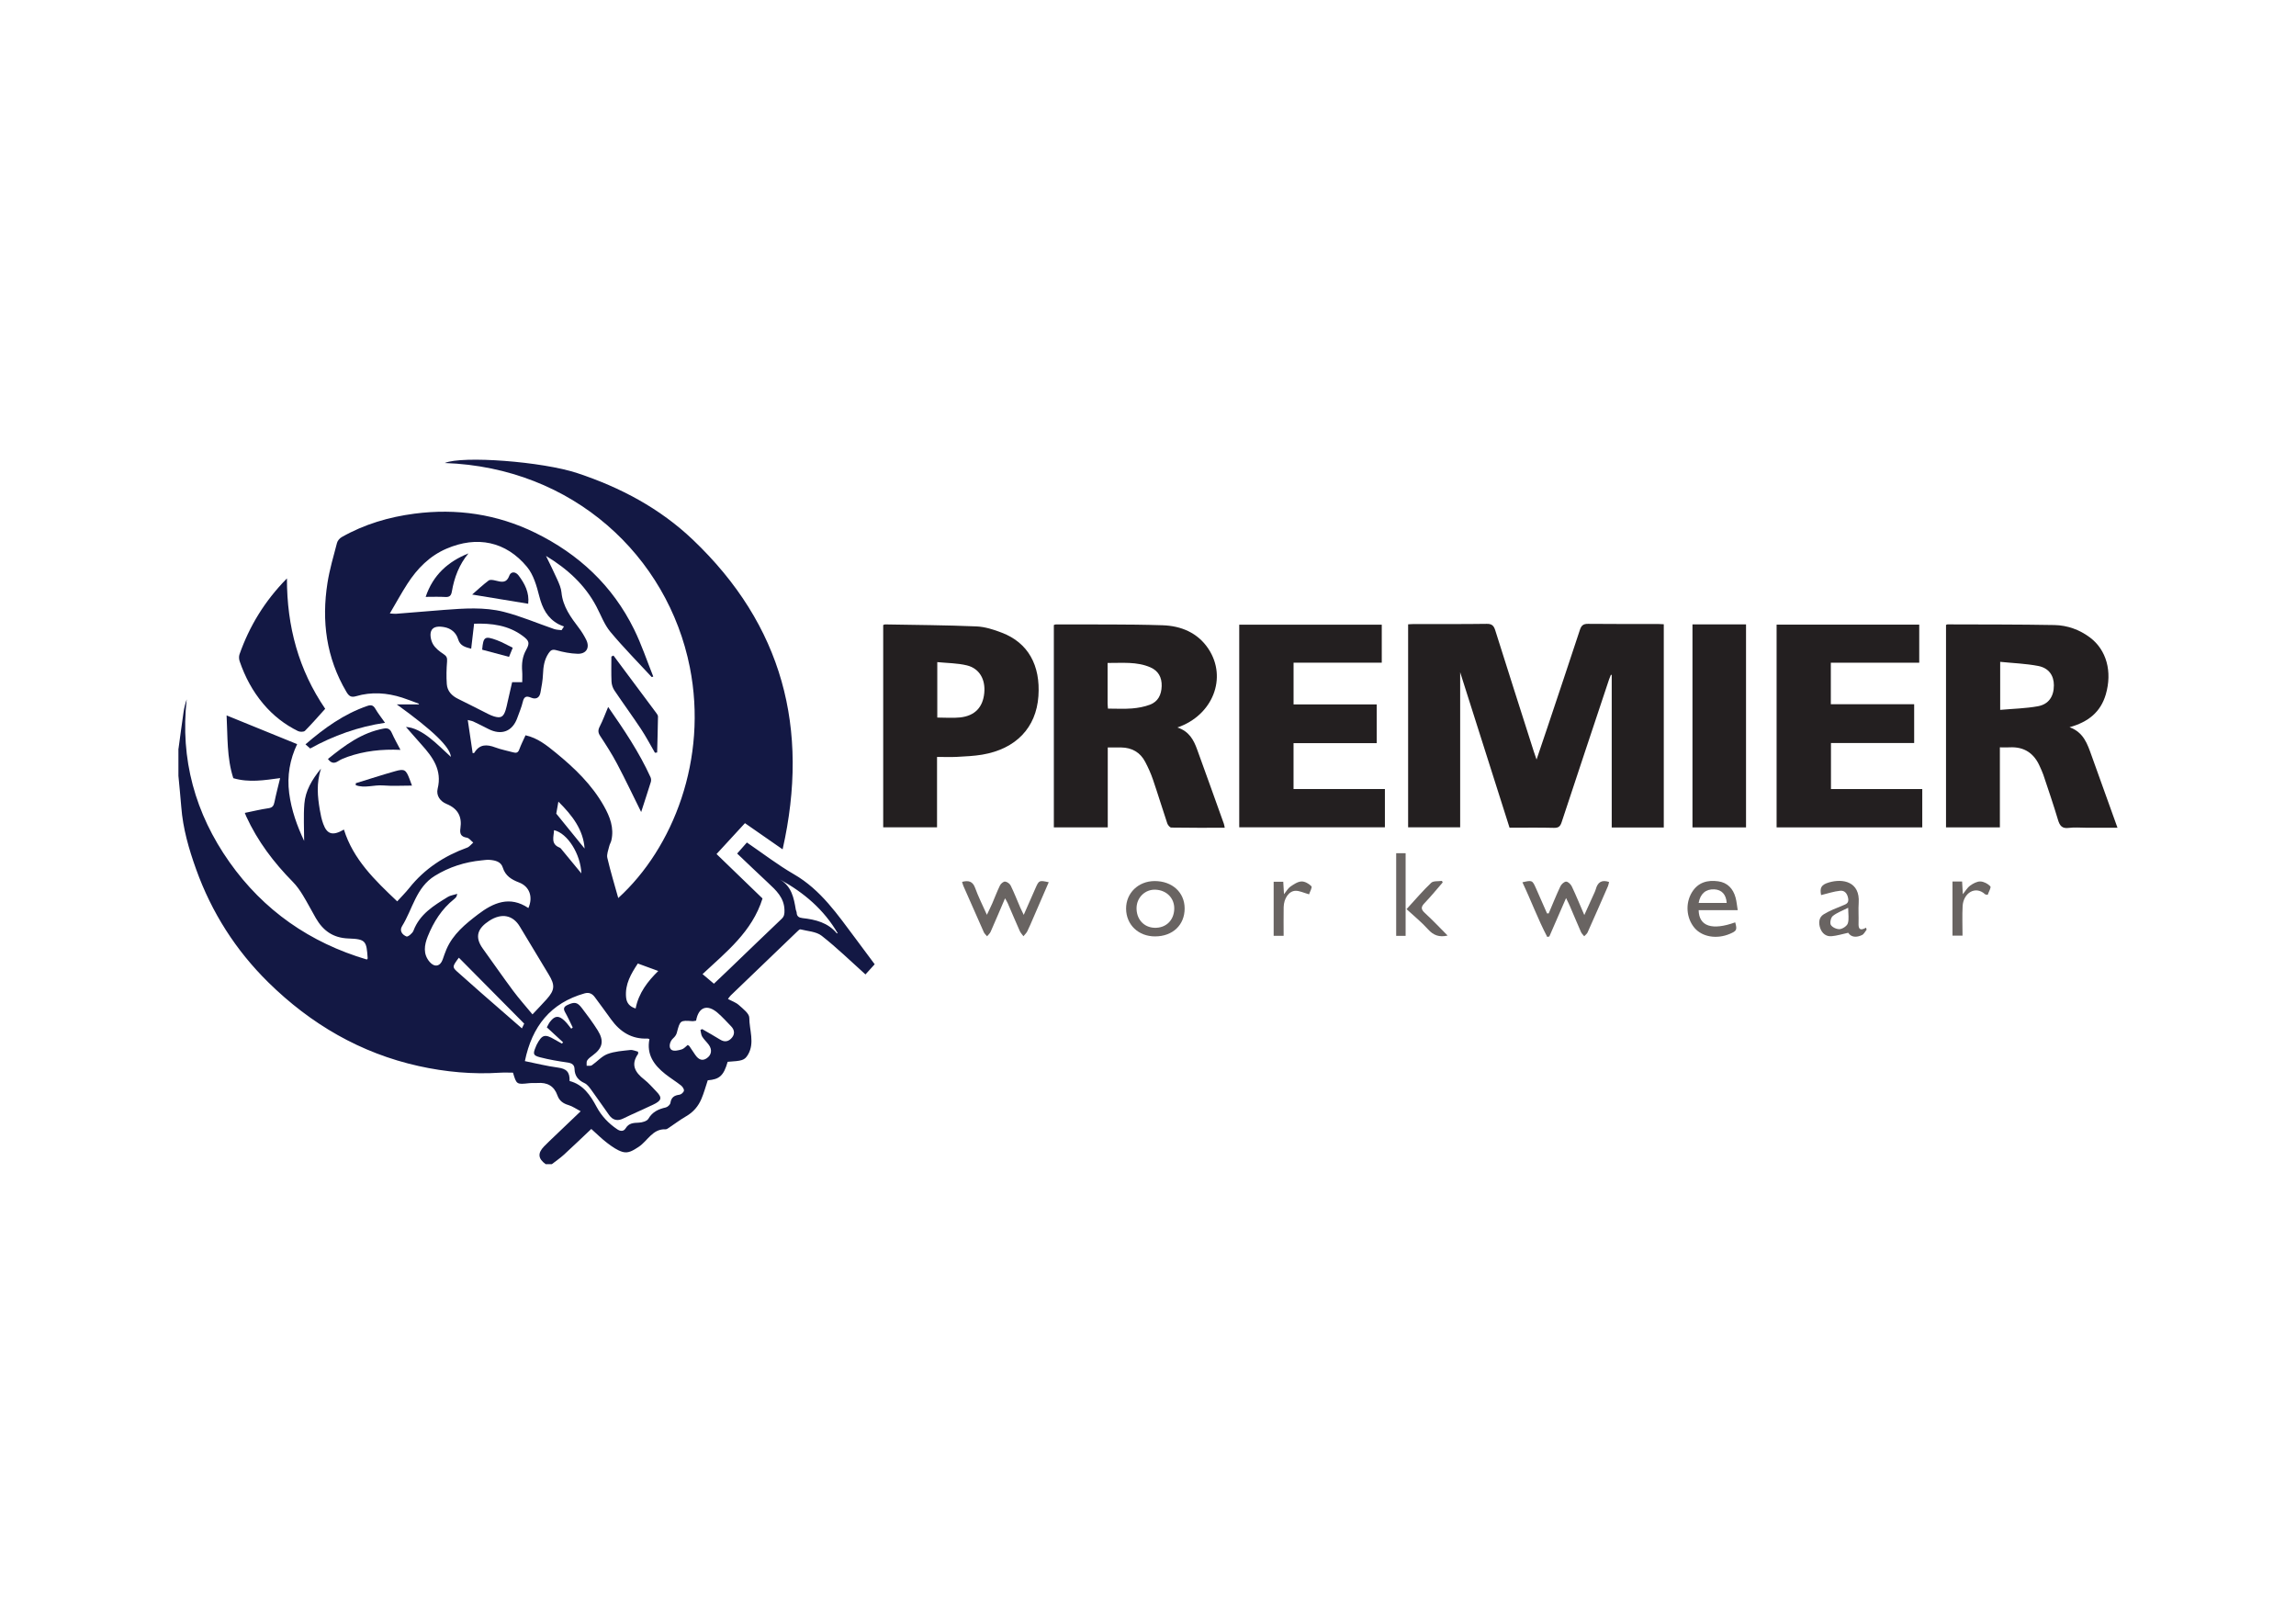 <?xml version="1.0" encoding="UTF-8"?>
<svg id="Layer_2" data-name="Layer 2" xmlns="http://www.w3.org/2000/svg" xmlns:xlink="http://www.w3.org/1999/xlink" viewBox="0 0 841.89 595.28">
  <defs>
    <style>
      .cls-1 {
        clip-path: url(#clippath-4);
      }

      .cls-2 {
        fill: #231f20;
      }

      .cls-3 {
        fill: none;
      }

      .cls-4 {
        clip-path: url(#clippath-1);
      }

      .cls-5 {
        fill: #696462;
      }

      .cls-6 {
        clip-path: url(#clippath-3);
      }

      .cls-7 {
        fill: #131844;
      }

      .cls-8 {
        clip-path: url(#clippath-2);
      }

      .cls-9 {
        clip-path: url(#clippath);
      }
    </style>
    <clipPath id="clippath">
      <rect class="cls-3" width="841.89" height="595.28"/>
    </clipPath>
    <clipPath id="clippath-1">
      <rect class="cls-3" width="841.89" height="595.28"/>
    </clipPath>
    <clipPath id="clippath-2">
      <rect class="cls-3" width="841.89" height="595.28"/>
    </clipPath>
    <clipPath id="clippath-3">
      <rect class="cls-3" width="841.89" height="595.28"/>
    </clipPath>
    <clipPath id="clippath-4">
      <rect class="cls-3" width="841.89" height="595.28"/>
    </clipPath>
  </defs>
  <g id="Layer_1-2" data-name="Layer 1">
    <g class="cls-9">
      <g class="cls-4">
        <path class="cls-7" d="M203.97,298.29c3.82,4.71,7.17,8.83,10.39,12.8-.48-6.88-4.45-12.08-9.61-17.2-.35,2-.63,3.58-.78,4.4M213.17,320.19c-.27-7.03-5.03-14.7-10.02-15.84-.08,2.4-1.32,5.06,2.04,6.39.38.15.68.59.96.94,2.33,2.82,4.65,5.64,7.02,8.52M233.88,353.23c-2.47,3.76-4.76,7.57-4.31,12.41.2,2.12,1.31,3.4,3.5,4.09,1.11-5.72,4.48-10.01,8.3-13.75-2.46-.9-4.89-1.79-7.49-2.74M286.01,322.45c4.27,2.52,5.08,6.74,5.79,11.03.06.37.29.72.31,1.08.05,1.41.84,1.88,2.16,2.03,4.77.53,9.31,1.64,12.57,5.59.04.05.24-.04.31-.05-5.03-8.63-12.35-14.89-21.13-19.68M192.21,375.28c-8.1-8.17-16-16.14-23.95-24.17-.15.2-.38.47-.58.76-1.88,2.66-1.85,2.78.55,4.87,2.78,2.42,5.51,4.91,8.29,7.34,4.9,4.29,9.82,8.55,14.85,12.94.43-.89.75-1.55.85-1.75M255.23,374.19c-.52.08-.9.21-1.26.19-4.61-.34-4.58-.34-5.82,4.34-.19.71-.74,1.42-1.31,1.93-1.29,1.14-1.84,3.51-.53,4.29.88.53,2.48.14,3.65-.21.85-.25,1.52-1.09,2.2-1.62.36.23.52.28.6.4.72,1.06,1.42,2.13,2.14,3.18,1.31,1.93,2.73,2.35,4.29,1.26,1.72-1.2,2.02-3.14.69-4.93-.76-1.03-1.74-1.9-2.4-2.98-.42-.69-.45-1.62-.65-2.44.21-.1.43-.21.64-.31,2.2,1.28,4.43,2.5,6.59,3.85,1.77,1.11,3.26.63,4.39-.79,1.07-1.35.84-2.85-.37-4.09-1.63-1.68-3.2-3.44-4.97-4.96-3.8-3.26-6.99-2.1-7.87,2.9M195.25,371.89c1.9-2.03,3.58-3.75,5.18-5.54,3.02-3.38,3.14-5.17.78-9.06-3.55-5.85-7.09-11.71-10.6-17.59-2.51-4.21-6.65-5.1-11.24-2.11-3.99,2.61-5.58,5.68-2.34,10.17,3.73,5.17,7.36,10.42,11.17,15.54,2.1,2.82,4.46,5.45,7.05,8.59M238.14,380.96c-.27-.09-.48-.22-.69-.21-5.82.27-10.06-2.45-13.36-7-1.99-2.74-3.97-5.49-6-8.2-.92-1.22-2.05-1.84-3.72-1.37-12.47,3.53-19.29,12.07-21.91,24.84,4,.81,7.99,1.82,12.05,2.36,3.12.41,4.46,1.54,4.35,4.94,4.97,1.29,7.61,5.18,9.89,9.45,1.81,3.39,4.37,6.08,7.55,8.23,1.24.84,2.4.83,3.13-.37,1.19-1.95,2.91-1.96,4.87-2.05,1.2-.06,2.94-.55,3.45-1.42,1.49-2.56,3.69-3.54,6.36-4.15.69-.15,1.63-1.02,1.72-1.67.3-2.05,1.42-2.76,3.32-3,.63-.08,1.52-.87,1.63-1.46.11-.56-.49-1.48-1.04-1.91-1.89-1.49-3.96-2.75-5.85-4.25-4.08-3.24-6.89-7.13-5.75-12.77M191.49,250.08c0-1.43.08-2.7-.02-3.96-.22-2.76.06-5.37,1.45-7.85,1.4-2.51,1.14-3.34-1.22-5.11-5.31-3.96-11.41-4.7-17.86-4.5-.36,3.12-.71,6.08-1.07,9.17-2.18-.6-4.05-.98-4.81-3.54-.69-2.31-2.55-3.92-5.06-4.37-1.82-.33-4.06-.4-4.8,1.41-.54,1.32-.11,3.44.64,4.78.83,1.49,2.39,2.7,3.87,3.67,1.14.74,1.42,1.37,1.32,2.7-.22,2.75-.3,5.54-.1,8.3.18,2.6,1.84,4.32,4.17,5.45,3.04,1.48,6.04,3.04,9.07,4.55,1.35.67,2.67,1.44,4.09,1.87,2.5.75,3.42.19,4.23-2.29.3-.93.48-1.89.7-2.85.57-2.47,1.13-4.95,1.7-7.42h3.71ZM167.67,327.7c-.26.84-.27,1.01-.36,1.11-.24.29-.49.58-.79.81-4.55,3.63-7.54,8.38-9.67,13.68-1.26,3.15-1.81,6.45.71,9.37,1.77,2.06,3.86,1.64,4.75-.87.45-1.27.87-2.56,1.4-3.79,2.4-5.55,6.92-9.24,11.53-12.76,5.66-4.32,11.67-6.95,18.51-2.35,1.78-4.04.44-7.9-3.41-9.37-2.8-1.07-5.03-2.41-6-5.52-.67-2.15-2.78-2.6-4.78-2.77-.96-.08-1.95.08-2.93.18-6.16.59-11.94,2.44-17.2,5.68-6.87,4.23-8.13,12.21-12,18.44-1.09,1.76.16,3.21,1.63,3.79.52.2,2.19-1.17,2.54-2.11,2.31-6.12,7.48-9.24,12.62-12.4.89-.55,2.03-.68,3.43-1.12M142.94,224.9c1.16.07,1.74.17,2.32.12,5.85-.46,11.7-.98,17.55-1.42,7.31-.55,14.71-1.1,21.84.69,6.31,1.59,12.36,4.21,18.54,6.33.85.29,1.81.28,2.72.41.3-.45.59-.9.89-1.35-.7-.29-1.43-.52-2.08-.88-4.05-2.24-5.87-5.84-6.99-10.25-.95-3.73-2.11-7.84-4.48-10.71-7.73-9.35-18.33-11.52-29.57-6.67-6.15,2.65-10.69,7.27-14.27,12.81-2.23,3.44-4.19,7.06-6.46,10.91M65.46,274.44c.61-4.47,1.2-8.94,1.85-13.4.23-1.55.61-3.08,1.15-4.65-2.44,21.93,3.12,41.88,15.66,59.65,12.52,17.74,29.57,29.58,50.41,35.74.21-.3.3-.37.29-.42-.42-6.41-.68-7.07-7.07-7.3-5.68-.21-9.3-2.9-11.95-7.48-1.62-2.8-3.09-5.69-4.78-8.44-1.05-1.71-2.23-3.4-3.63-4.82-7-7.1-12.93-14.92-17.1-24.02-.15-.34-.28-.68-.52-1.28,2.96-.6,5.79-1.3,8.66-1.71,1.49-.21,1.94-.91,2.21-2.25.58-2.86,1.33-5.69,2.08-8.8-5.72.77-11.4,1.73-17.17.03-2.42-7.5-2.05-15.37-2.46-23.01,8.61,3.5,17.14,6.98,25.87,10.53-2.65,5.57-3.75,11.61-2.92,17.98.82,6.26,2.92,12.07,5.49,17.5,0-4.46-.29-9.07.08-13.63.38-4.69,2.68-8.73,6.09-12.88-1.74,5.39-1.25,10.24-.44,15.07.3,1.77.66,3.56,1.28,5.23,1.41,3.86,3.53,4.41,7.57,2.05,3.42,10.95,11.31,18.54,19.54,26.32,1.56-1.72,3.09-3.23,4.42-4.9,5.61-7.05,12.83-11.75,21.23-14.8.85-.31,1.49-1.22,2.23-1.85-.79-.63-1.51-1.67-2.38-1.8-2.22-.35-2.61-1.54-2.32-3.46.64-4.27-.95-7.21-5.09-8.9-2.33-.95-3.88-3.09-3.26-5.6,1.69-6.84-1.8-11.57-5.93-16.16-2.01-2.24-3.99-4.52-5.7-6.47,3,.17,6.04,1.91,8.79,4.06,2.72,2.13,5.16,4.61,7.7,6.92-.26-3.56-6.48-9.62-19.84-19.24h7.97c.07-.08.14-.15.2-.23-2.07-.76-4.11-1.59-6.2-2.26-5.58-1.79-11.26-2.19-16.92-.52-1.9.56-2.67-.14-3.55-1.63-7.35-12.44-9.13-25.87-6.92-39.91.78-4.95,2.22-9.8,3.49-14.66.21-.81.96-1.7,1.71-2.12,8.3-4.73,17.36-7.39,26.73-8.61,15.37-2,30.25.15,44.25,7.01,15.93,7.8,28.33,19.36,36.22,35.35,2.76,5.59,4.73,11.56,7.06,17.36-.19.07-.38.13-.57.19-5.09-5.52-10.4-10.86-15.19-16.62-2.22-2.67-3.45-6.15-5.11-9.28-4.22-7.96-10.61-13.76-18.46-18.52,1.47,3.05,2.88,5.82,4.14,8.67.67,1.5,1.38,3.1,1.53,4.7.5,5.26,3.48,9.2,6.49,13.18.98,1.3,1.84,2.72,2.57,4.18,1.44,2.89.08,5.26-3.18,5.15-2.59-.08-5.21-.59-7.71-1.29-1.49-.42-2.11-.07-2.89,1.09-1.59,2.36-1.95,4.95-2.06,7.71-.09,2.24-.51,4.48-.92,6.69-.36,1.97-1.66,2.64-3.49,1.87-1.76-.74-2.56-.32-3,1.58-.46,1.97-1.3,3.85-1.97,5.77-1.77,5.06-5.84,6.63-10.7,4.12-1.81-.93-3.63-1.84-5.47-2.71-.53-.25-1.15-.32-2.03-.55.62,4.19,1.21,8.17,1.8,12.16.32-.06.54-.04.59-.12,1.92-3.24,4.6-3.16,7.73-1.98,2.1.79,4.36,1.19,6.53,1.8,1.09.31,1.8.17,2.24-1.07.64-1.76,1.5-3.43,2.29-5.19,4.46,1,7.76,3.68,11.1,6.4,6.88,5.62,13.23,11.71,17.63,19.52,2.19,3.88,3.83,8.02,2.73,12.66-.17.72-.61,1.38-.77,2.1-.32,1.42-1,2.98-.69,4.28,1.14,4.9,2.62,9.73,4,14.71,20.16-18.33,32.91-51.01,26.25-84.59-8.09-40.75-42.81-73.27-89.86-74.9,6.48-2.74,35.75-.55,48.6,3.71,15.8,5.23,30.28,12.91,42.37,24.42,32.82,31.24,42.91,69.18,32.91,113.51-4.84-3.36-9.24-6.42-13.81-9.6-3.47,3.77-6.88,7.48-10.42,11.32,5.76,5.57,11.44,11.05,16.86,16.29-3.82,12.21-13.31,19.61-21.99,27.73,1.47,1.24,2.77,2.33,4.17,3.52,1.87-1.78,3.73-3.53,5.57-5.3,6.42-6.17,12.82-12.36,19.27-18.49.99-.94,1.05-1.86,1.03-3.16-.09-4.59-3.07-7.29-6.06-10.08-3.75-3.5-7.45-7.04-11.29-10.69,1.21-1.37,2.32-2.64,3.57-4.05,5.79,3.95,11.29,8.2,17.26,11.65,9.92,5.73,16.04,14.87,22.65,23.65,2.31,3.06,4.58,6.15,6.95,9.34-1.12,1.24-2.21,2.44-3.38,3.73-5.42-4.86-10.5-9.82-16.07-14.18-2-1.56-5.14-1.67-7.79-2.35-.28-.07-.76.41-1.07.71-8.17,7.83-16.33,15.68-24.49,23.53-.36.35-.63.8-1,1.28,1.43.78,2.94,1.28,4.02,2.26,1.51,1.36,3.8,3.08,3.8,4.64,0,4.48,2.05,9.16-.44,13.45-1.29,2.22-2.29,2.34-7.49,2.69-1.47,5.08-2.98,6.44-7.3,6.78-.78,2.34-1.4,4.65-2.33,6.83-1.14,2.69-2.96,4.83-5.57,6.34-2.2,1.27-4.24,2.83-6.36,4.24-.37.25-.82.58-1.22.56-4.76-.24-6.59,4.29-9.84,6.42-2.06,1.35-3.81,2.48-5.92,1.86-2.01-.58-3.87-1.95-5.59-3.24-2.03-1.53-3.84-3.35-5.88-5.17-3.36,3.17-6.66,6.35-10.04,9.44-1.38,1.26-2.94,2.32-4.42,3.47h-2.27c-2.81-2.04-2.99-4.02-.59-6.51.63-.65,1.28-1.29,1.93-1.91,3.69-3.53,7.39-7.06,11.5-10.98-1.73-.9-3.02-1.84-4.46-2.26-1.98-.58-3.38-1.6-4.06-3.54-1.23-3.51-3.77-4.84-7.35-4.56-.98.08-1.97-.04-2.94.06-4.7.51-4.7.52-6.01-3.85-1.53,0-3.12-.09-4.69.01-10.08.66-20.08-.26-29.87-2.43-21.37-4.73-39.64-15.43-55.13-30.66-11.95-11.75-20.84-25.68-26.52-41.55-2.65-7.38-4.81-14.87-5.42-22.74-.3-3.82-.7-7.63-1.05-11.45v-9.97Z"/>
        <path class="cls-2" d="M610.07,303.38h-19.09v-55.91c-.1-.03-.2-.07-.3-.1-.22.56-.47,1.11-.66,1.68-5.81,17.44-11.63,34.88-17.39,52.34-.49,1.49-1.08,2.15-2.8,2.11-5.36-.14-10.72-.05-16.31-.05-5.97-18.8-11.95-37.59-18.11-56.99v56.85h-19.08v-74.42c.72-.04,1.51-.11,2.31-.11,8.84-.01,17.68.06,26.51-.07,1.91-.03,2.59.69,3.12,2.36,4.66,14.81,9.4,29.59,14.12,44.39.25.78.53,1.55,1.03,3,1.46-4.32,2.72-8.01,3.96-11.71,3.99-11.93,8-23.86,11.93-35.82.52-1.59,1.22-2.24,2.99-2.22,8.54.1,17.07.04,25.61.05.67,0,1.33.06,2.16.1v74.51Z"/>
        <path class="cls-2" d="M406.26,259.79c3.11,0,5.98.17,8.82-.06,2.22-.18,4.5-.6,6.58-1.38,2.99-1.13,4.21-3.65,4.3-6.8.1-3.22-1.24-5.63-4.14-6.89-4.99-2.17-10.26-1.57-15.69-1.61,0,5.15,0,9.96,0,14.77,0,.59.08,1.18.13,1.96M431.68,266.69c4.36,1.42,6.02,4.6,7.28,8.07,3.3,9.07,6.54,18.15,9.8,27.24.15.41.19.85.32,1.47-6.63,0-13.12.04-19.6-.07-.51,0-1.26-.91-1.47-1.54-1.8-5.36-3.44-10.77-5.27-16.12-.75-2.2-1.73-4.35-2.81-6.41-1.84-3.52-4.87-5.24-8.84-5.3-1.57-.02-3.14,0-4.9,0v29.29h-19.77v-74.18c.27-.09.48-.21.69-.21,13.07.06,26.14-.13,39.2.3,6.75.22,12.92,2.73,16.85,8.74,6.89,10.52,1.59,24.29-11.47,28.75"/>
        <path class="cls-2" d="M733.42,260.25c4.73-.42,9.33-.52,13.79-1.32,4.02-.72,5.9-3.63,5.9-7.7,0-3.57-1.85-6.33-5.75-7.08-4.52-.87-9.18-1.03-13.94-1.51v17.61ZM733.31,273.99v29.33h-19.75v-74.21c.14-.05.34-.2.54-.2,13.06.05,26.13,0,39.19.24,4.74.09,9.21,1.68,13.06,4.57,6.08,4.58,8.23,12.53,5.79,20.88-1.9,6.49-6.46,10.11-13.28,12.01,5.19,1.89,6.55,6.19,8.06,10.38,3.13,8.71,6.26,17.43,9.51,26.47h-11.49c-2.11,0-4.26-.22-6.34.06-2.49.33-3.34-.79-3.99-2.97-1.65-5.56-3.55-11.05-5.38-16.55-.33-1-.82-1.94-1.23-2.91-2.11-4.91-5.75-7.41-11.19-7.1-1.05.06-2.1,0-3.5,0"/>
      </g>
      <polygon class="cls-2" points="506.66 229.02 506.66 242.95 474.32 242.95 474.32 258.25 504.81 258.25 504.81 272.45 474.31 272.45 474.31 289.27 507.81 289.27 507.81 303.3 454.4 303.3 454.4 229.02 506.66 229.02"/>
      <polygon class="cls-2" points="651.44 229 703.74 229 703.74 242.96 671.32 242.96 671.32 258.18 701.88 258.18 701.88 272.4 671.37 272.4 671.37 289.28 704.85 289.28 704.85 303.33 651.44 303.33 651.44 229"/>
      <g class="cls-8">
        <path class="cls-2" d="M343.68,263.07c3.01,0,5.74.24,8.42-.05,5.37-.59,8.31-3.73,8.81-8.97.48-5-1.79-9.01-6.41-10.12-3.44-.83-7.09-.82-10.82-1.19v20.34ZM343.59,277.49v25.82h-19.74v-74.16c.24-.09.45-.24.66-.23,11.17.2,22.34.26,33.5.73,3.16.13,6.39,1.17,9.39,2.33,9.55,3.67,14.16,11.89,13.36,23.26-.81,11.54-8.23,19.34-20.61,21.43-3.04.51-6.15.64-9.24.81-2.32.12-4.66.02-7.32.02"/>
      </g>
      <rect class="cls-2" x="620.59" y="228.91" width="19.64" height="74.43"/>
      <g class="cls-6">
        <path class="cls-7" d="M119.24,259.86c-2.53,2.79-4.88,5.52-7.42,8.07-.45.45-1.85.44-2.54.1-4.92-2.41-9.14-5.73-12.7-9.94-3.95-4.66-6.74-9.94-8.71-15.67-.26-.78-.31-1.8-.04-2.56,3.63-10.29,9.14-19.42,17.38-27.81-.02,17.72,4.33,33.59,14.04,47.81"/>
        <path class="cls-7" d="M222.99,259.17c5.8,8.34,11.39,16.62,15.55,25.78.23.5.26,1.21.1,1.74-1.11,3.58-2.29,7.13-3.54,11.01-3.04-6.12-5.8-11.96-8.82-17.67-1.86-3.52-4.02-6.89-6.21-10.22-.82-1.25-.83-2.15-.16-3.46,1.16-2.26,2.03-4.67,3.09-7.18"/>
        <path class="cls-5" d="M368.53,329.33c-1.9,4.44-3.57,8.39-5.3,12.3-.27.61-.86,1.09-1.29,1.63-.4-.49-.94-.93-1.19-1.49-2.52-5.64-5.01-11.29-7.49-16.95-.21-.47-.31-.98-.48-1.52,2.33-.58,3.89-.26,4.79,2.25,1.14,3.17,2.68,6.2,4.3,9.83.8-1.68,1.42-2.9,1.96-4.15.96-2.21,1.79-4.48,2.85-6.64.32-.65,1.26-1.43,1.85-1.39.74.06,1.72.76,2.06,1.45,1.29,2.64,2.36,5.38,3.52,8.08.32.74.69,1.46,1.27,2.68,1.59-3.61,2.97-6.76,4.36-9.9,1.23-2.78,1.34-2.83,4.81-2.07-1.9,4.37-3.77,8.71-5.65,13.04-.72,1.66-1.41,3.34-2.21,4.95-.33.67-.94,1.21-1.42,1.81-.46-.64-1.04-1.23-1.35-1.93-1.5-3.37-2.93-6.77-4.4-10.16-.2-.46-.48-.89-.99-1.82"/>
        <path class="cls-5" d="M567.87,334.87c1.41-3.32,2.75-6.67,4.29-9.93.37-.78,1.4-1.73,2.11-1.72.72,0,1.71.98,2.08,1.77,1.54,3.24,2.9,6.57,4.58,10.48,1.22-2.69,2.2-4.84,3.17-7,.37-.83.8-1.64,1.05-2.51.68-2.44,2.08-3.55,4.85-2.62-.11.46-.17,1.02-.39,1.52-2.47,5.67-4.95,11.34-7.48,16.98-.24.54-.82.94-1.24,1.41-.39-.51-.91-.96-1.17-1.53-1.4-3.18-2.73-6.38-4.1-9.57-.34-.8-.74-1.58-1.38-2.91-2.2,5.06-4.16,9.57-6.13,14.08-.25.06-.51.12-.77.18-3.41-6.49-5.94-13.38-9.11-20.04,3.56-.81,3.64-.78,4.95,2.15,1.37,3.08,2.72,6.18,4.08,9.27.2,0,.41,0,.61,0"/>
        <path class="cls-7" d="M224.95,240.34c5.21,6.99,10.43,13.97,15.63,20.97.31.42.7.93.69,1.4-.06,4.39-.2,8.78-.31,13.17-.27.03-.54.06-.81.09-1.7-2.91-3.27-5.92-5.13-8.73-3.16-4.76-6.54-9.38-9.73-14.12-.61-.91-1.01-2.13-1.06-3.23-.14-3.05-.05-6.12-.05-9.18.26-.13.51-.25.77-.38"/>
        <path class="cls-5" d="M430.57,333.26c.12-3.95-2.78-6.92-6.9-7.09-3.71-.15-6.79,2.77-6.92,6.55-.14,4.16,2.59,7.27,6.53,7.42,4.17.17,7.17-2.66,7.29-6.89M423.6,343.3c-6.15.03-10.65-4.25-10.69-10.16-.03-5.74,4.5-10.12,10.48-10.13,6.44,0,10.99,4.15,10.99,10.05,0,6.06-4.37,10.21-10.79,10.24"/>
        <path class="cls-5" d="M622.85,331.03h10.29c-.2-3.13-1.85-4.86-4.57-4.98-3.07-.14-5.12,1.58-5.71,4.98M637.18,333.69h-14.32c.11,5.96,4.97,7.49,13.4,4.46.75,2.74.57,3.14-1.95,4.21-4.79,2.05-10.15,1.15-12.96-2.16-3.04-3.6-3.45-9.03-.93-13.11,2.23-3.62,5.7-4.54,9.61-3.99,3.42.48,5.47,2.71,6.36,5.96.39,1.41.5,2.89.79,4.62"/>
        <path class="cls-5" d="M677.68,332.81c-2.22,1.13-4.16,1.8-5.65,3.02-.72.59-1.14,2.56-.69,3.28.55.89,2.2,1.63,3.28,1.52,1.08-.11,2.63-1.15,2.94-2.12.49-1.54.13-3.35.13-5.7M667.75,328.14c-.5-2.61-.02-3.76,2.82-4.61,5.26-1.57,11.5-.25,10.97,7.46-.17,2.48.03,4.98-.05,7.48-.06,1.86.31,2.99,2.76,1.64.07.24.13.48.2.72-.55.67-.96,1.62-1.67,1.96-2.01.96-3.96.9-5.09-.82-2.2.48-4.13,1.09-6.1,1.26-2.02.18-3.49-1.07-4.14-2.9-.66-1.87-.59-3.98,1.23-5.11,2.15-1.33,4.56-2.25,6.91-3.21,1.25-.51,2.38-.82,2.1-2.59-.28-1.76-1.26-3.03-2.92-2.86-2.38.24-4.7,1.04-7.03,1.6"/>
        <path class="cls-7" d="M113.74,274.41c-.63-.56-1.13-.99-1.73-1.52,6.95-5.99,14.11-11.14,22.67-14.08,1.38-.47,2.18-.29,2.94,1.02.97,1.68,2.2,3.21,3.56,5.15-9.87,1.47-18.85,4.7-27.45,9.43"/>
        <path class="cls-7" d="M146.82,274.91c-6.94-.31-13.26.43-19.38,2.56-1.2.42-2.41.91-3.46,1.59-1.49.97-2.61.71-3.73-.81,6.14-4.98,12.41-9.67,20.48-11.15,1.55-.28,2.33.23,2.95,1.63.87,1.98,1.95,3.86,3.15,6.17"/>
      </g>
      <rect class="cls-5" x="511.95" y="312.8" width="3.46" height="30.3"/>
      <g class="cls-1">
        <path class="cls-5" d="M715.92,323.18h3.54c.08,1.47.16,2.84.26,4.65,1.06-1.29,1.7-2.45,2.68-3.15,1.1-.77,2.51-1.56,3.76-1.52,1.27.04,2.77.83,3.65,1.78.37.4-.61,2.05-.97,3.12-.55-.12-.82-.09-.95-.21-3.58-3.3-7.99-.41-8.24,4.35-.19,3.53-.04,7.08-.04,10.82h-3.68v-19.85Z"/>
        <path class="cls-5" d="M480,327.87c-1.99-.55-3.48-1.32-4.95-1.29-2.44.05-4.3,2.79-4.36,6.02-.06,3.45-.01,6.9-.01,10.49h-3.66v-19.82h3.52c.08,1.35.16,2.73.27,4.57.92-1.14,1.47-2.18,2.32-2.77,1.24-.85,2.67-1.84,4.07-1.91,1.23-.06,2.77.81,3.66,1.75.38.4-.56,2.04-.85,2.96"/>
        <path class="cls-5" d="M529.01,323.51c-2.2,2.53-4.32,5.14-6.64,7.56-1.34,1.39-1.42,2.27.08,3.63,2.86,2.61,5.52,5.45,8.36,8.29-3.06.71-5.2-.08-7.18-2.28-2.35-2.62-5.13-4.86-7.88-7.4,3.27-3.56,5.99-6.78,9.03-9.66.81-.77,2.59-.5,3.93-.71.1.19.2.38.3.57"/>
        <path class="cls-7" d="M130.48,287.13c4.8-1.47,9.57-3.03,14.4-4.39,3.42-.97,3.96-.58,5.27,2.8.29.76.57,1.52.91,2.47-3.67,0-7.18.21-10.65-.06-3.32-.26-6.72,1.13-9.97-.1.01-.24.02-.48.03-.72"/>
        <path class="cls-7" d="M193.68,221.35c-6.8-1.12-13.46-2.21-20.55-3.38,2.09-1.82,3.98-3.61,6.05-5.15.54-.4,1.68-.18,2.49.02,2.1.5,4,1.15,5.07-1.77.59-1.61,2.28-1.61,3.44-.06,2.25,2.99,3.96,6.23,3.5,10.34"/>
        <path class="cls-7" d="M171.76,202.9c-3.39,4.07-5.18,8.81-6.06,13.9-.27,1.59-.85,2.16-2.48,2.06-2.3-.14-4.61-.04-7.14-.04,2.74-8.11,8.27-12.96,15.68-15.93"/>
        <path class="cls-7" d="M188.01,237.48c-.55,1.36-.97,2.37-1.36,3.34-3.33-.89-6.47-1.73-9.78-2.61.05.11-.07-.03-.06-.15.42-4.61.94-4.99,5.38-3.36,1.95.71,3.76,1.78,5.83,2.78"/>
        <path class="cls-7" d="M206.44,382.1c-1.92-1.77-3.84-3.53-5.93-5.46.4-.7.71-1.46,1.2-2.08,1.76-2.24,3.16-2.35,5.27-.36.93.88,1.66,1.95,2.48,2.94.18-.15.37-.29.55-.44-.93-1.89-1.79-3.83-2.83-5.66-.79-1.39-.25-2.06.95-2.62,2.54-1.18,3.56-1.04,5.25,1.18,2.01,2.63,4,5.3,5.76,8.1,2.47,3.94,1.85,6.55-1.86,9.26-.73.53-1.5,1.1-1.98,1.83-.32.48-.15,1.28-.19,1.93.64-.04,1.44.15,1.89-.16,1.95-1.33,3.6-3.31,5.72-4.12,2.6-1,5.55-1.17,8.37-1.49.95-.11,1.97.41,2.85.61.04.49.12.68.05.78-2.81,3.98-1.13,6.81,2.21,9.41,1.65,1.29,3.04,2.93,4.51,4.45,2.22,2.27,1.86,3.3-1.17,4.76-3.67,1.76-7.42,3.35-11.07,5.13-1.95.95-3.71.67-5.1-1.25-2.11-2.93-4.13-5.93-6.26-8.84-.79-1.08-1.64-2.38-2.77-2.9-2.36-1.09-3.6-2.64-3.68-5.25-.05-1.5-1-2.09-2.53-2.31-3.4-.49-6.82-1.06-10.14-1.93-2.54-.67-2.61-1.23-1.56-3.76.12-.28.21-.57.35-.83,1.97-3.74,2.99-4.04,6.57-1.93.89.52,1.8,1.01,2.7,1.52.13-.16.27-.32.4-.47"/>
      </g>
    </g>
  </g>
</svg>